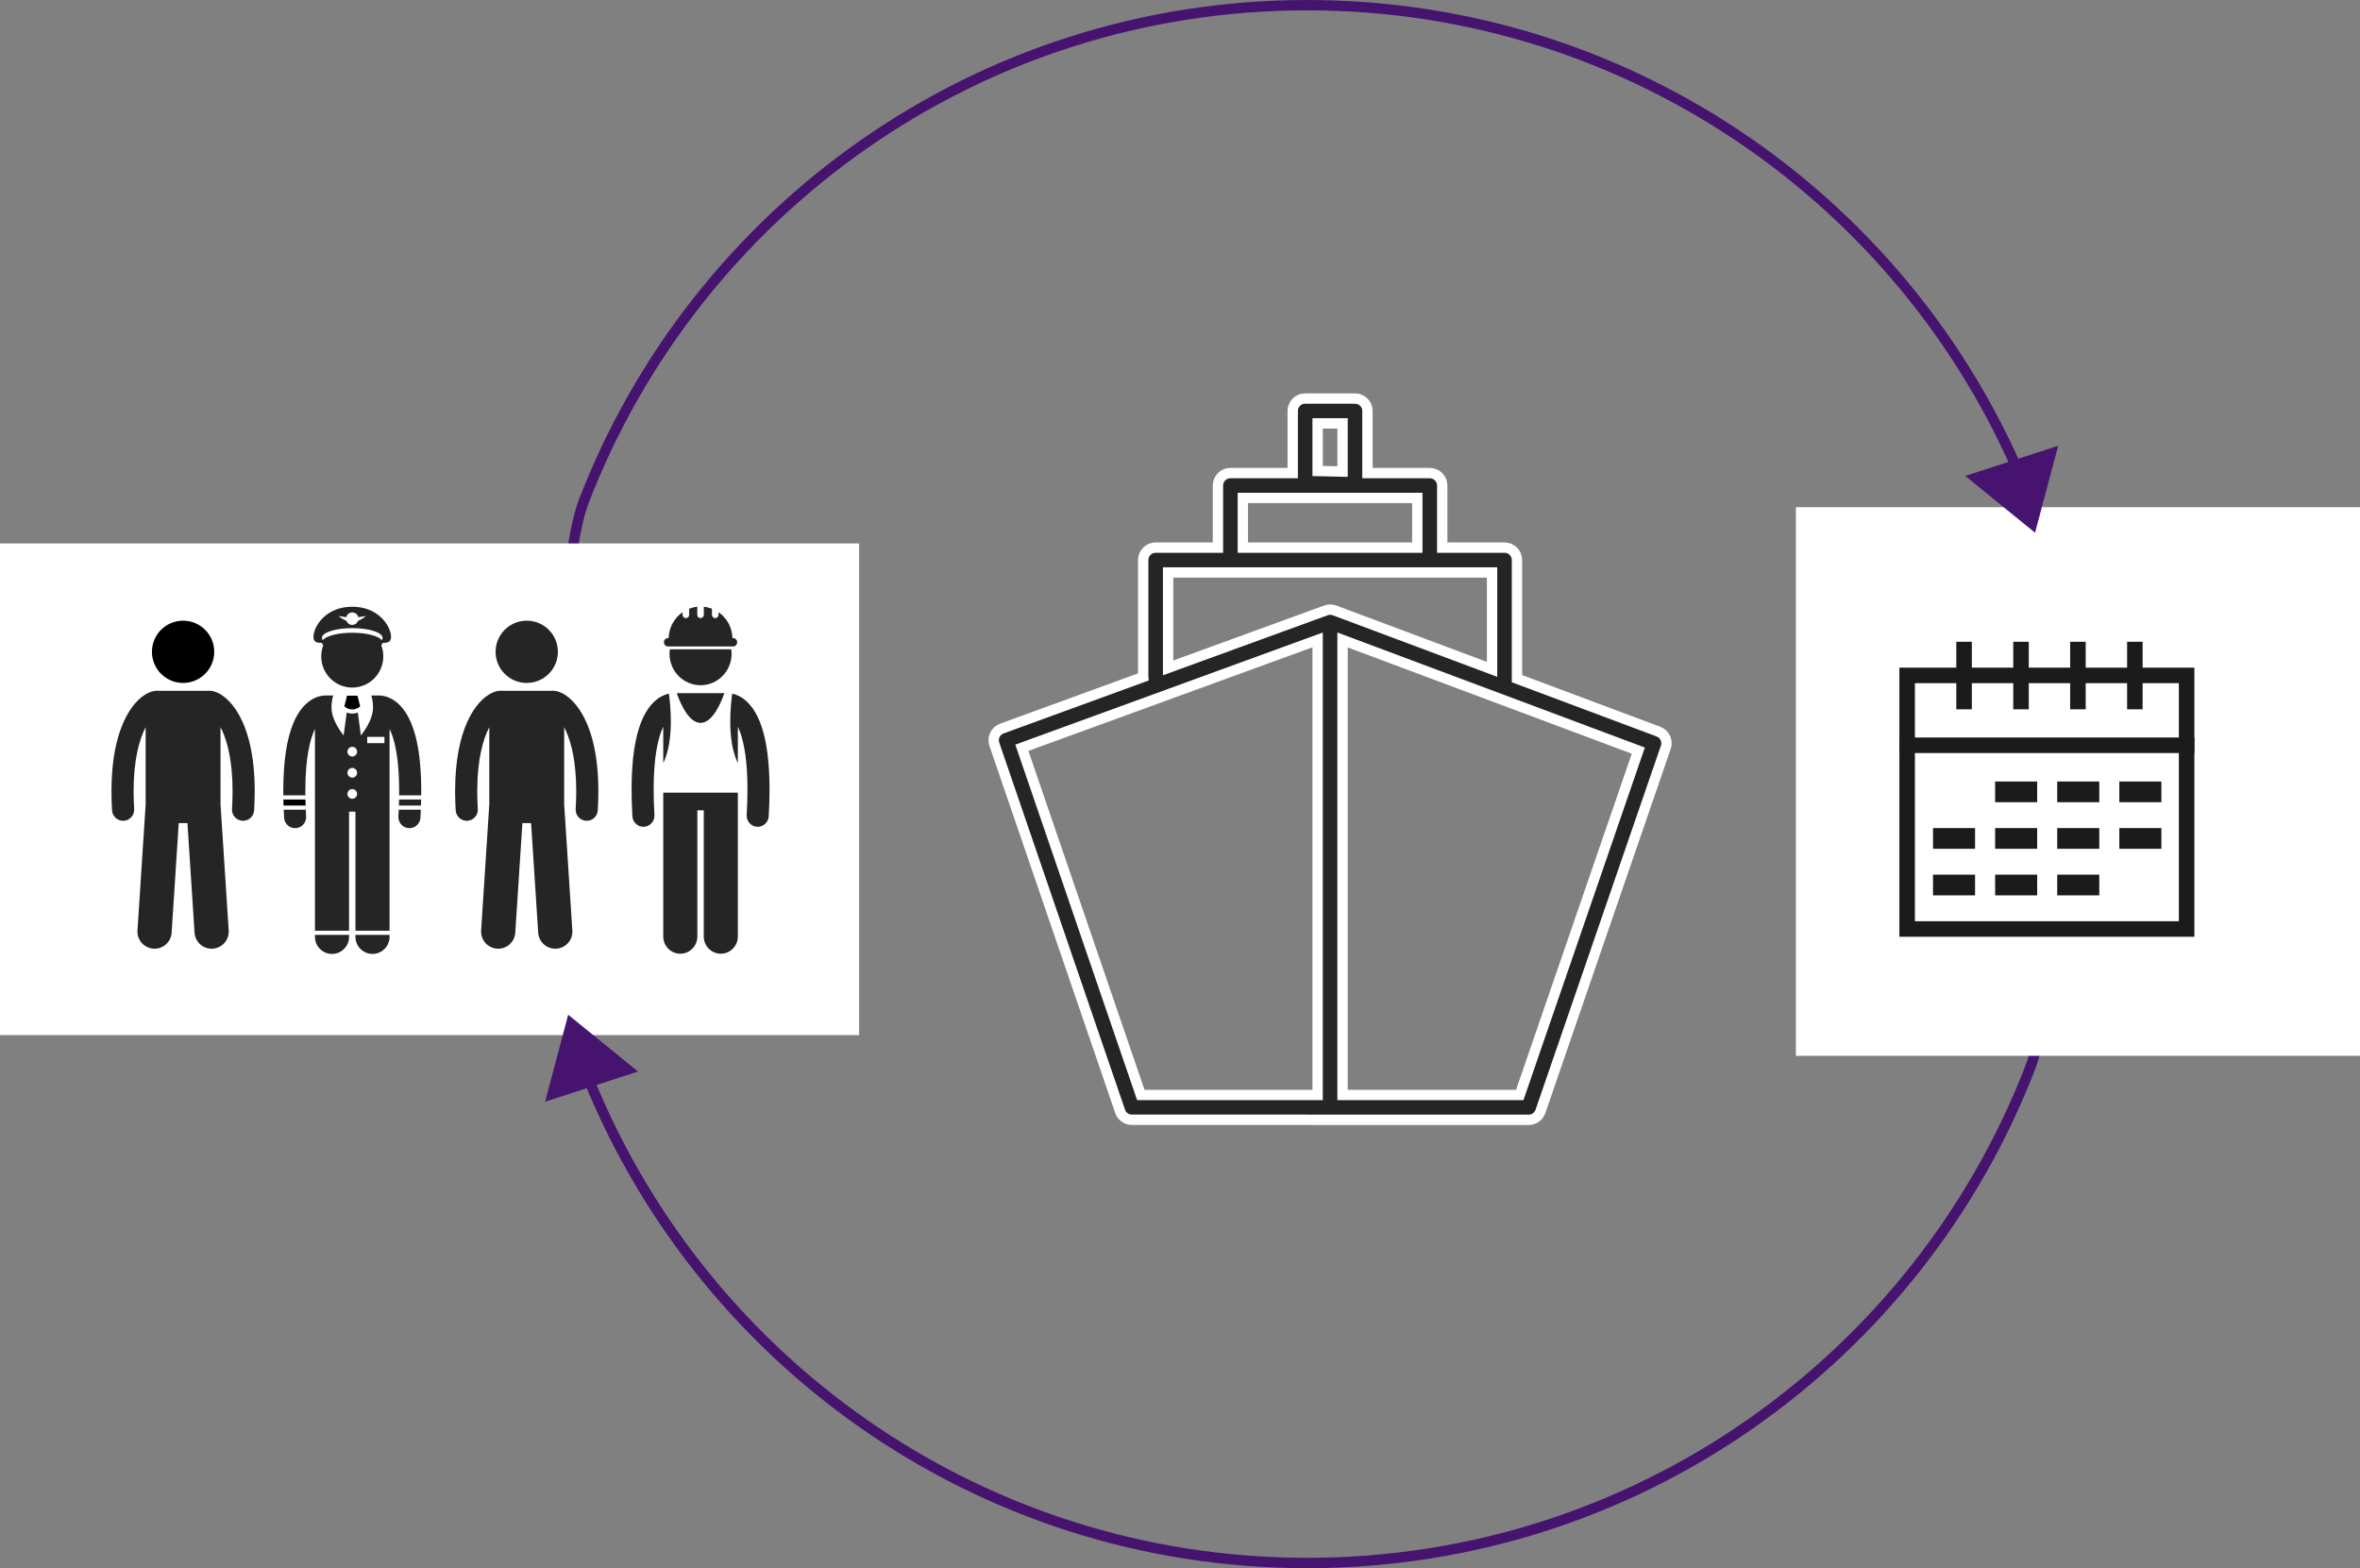 <?xml version="1.0" encoding="UTF-8"?>
<svg xmlns="http://www.w3.org/2000/svg" xmlns:xlink="http://www.w3.org/1999/xlink" width="456px" height="303px" viewBox="0 0 456 303">
  <rect x="0" y="0" width="456" height="303" fill="#808080" stroke="none"/>
  <!-- Generator: Sketch 48.2 (47327) - http://www.bohemiancoding.com/sketch -->
  <title>Illu</title>
  <desc>Created with Sketch.</desc>
  <defs></defs>
  <g id="Laptop-1440-Landing" stroke="none" stroke-width="1" fill="none" fill-rule="evenodd" transform="translate(-796, -1311)">
    <g id="SectionChallenge" transform="translate(125, 1236)">
      <g id="Illu" transform="translate(609, 76)">
        <g transform="translate(62, 0)">
          <g id="noun_604266" transform="translate(191, 76)" fill="#252525" fill-rule="nonzero" stroke="#FFFFFF" stroke-width="2">
            <path d="M61.185,0 C59.856,0 58.778,1.075 58.778,2.4 L58.778,14.409 L57.348,14.409 L46.741,14.409 C45.411,14.41 44.333,15.484 44.333,16.809 L44.333,28.809 L32.296,28.809 C30.967,28.81 29.889,29.884 29.889,31.209 L29.889,53.663 C29.891,53.709 29.894,53.756 29.898,53.803 L2.58,63.769 C1.347,64.218 0.703,65.569 1.132,66.806 L25.431,137.737 C25.765,138.707 26.679,139.359 27.707,139.359 L61.496,139.359 C61.552,139.364 61.608,139.368 61.665,139.369 L104.368,139.369 C105.396,139.368 106.31,138.716 106.644,137.747 L130.868,67.387 C131.293,66.159 130.659,64.817 129.439,64.359 L102.111,54.131 L102.111,31.209 C102.111,29.884 101.033,28.81 99.704,28.809 L87.667,28.809 L87.667,16.809 C87.667,15.484 86.589,14.41 85.259,14.409 L74.652,14.409 L73.222,14.409 L73.222,2.409 C73.222,1.084 72.144,0.01 70.815,0.009 L66,0.009 L61.185,0.009 L61.185,0 Z M63.593,4.809 L66,4.809 L68.407,4.809 L68.407,14.119 L63.593,14.006 L63.593,4.809 Z M49.148,19.209 L57.348,19.209 L74.652,19.209 L82.852,19.209 L82.852,28.809 L81.14,28.809 L50.86,28.809 L49.148,28.809 L49.148,19.209 Z M34.704,33.609 L50.86,33.609 L81.14,33.609 L97.296,33.609 L97.296,52.331 L66.903,40.959 C66.604,40.841 66.284,40.784 65.962,40.791 C65.723,40.796 65.485,40.837 65.257,40.913 C65.248,40.916 65.238,40.919 65.229,40.922 C65.21,40.928 65.191,40.934 65.172,40.941 C65.125,40.958 65.078,40.977 65.031,40.997 L34.704,52.05 L34.704,33.609 Z M63.593,46.641 L63.593,134.569 L61.42,134.569 L29.428,134.569 L6.445,67.481 L63.593,46.641 Z M68.407,46.65 L125.555,68.034 L102.647,134.569 L68.407,134.569 L68.407,46.65 Z" id="Shape"></path>
          </g>
          <path d="M252.567,301 C316.26,301 370.662,261.271 392.283,205.273 C398.726,188.587 398.561,111.576 391.832,94.573 C369.912,39.184 315.822,0 252.567,0 C188.831,0 134.399,39.783 112.807,95.841 C106.392,112.496 106.398,188.534 112.823,205.201 C134.426,261.237 188.847,301 252.567,301 Z" id="Oval" stroke="#46146E" stroke-width="2"></path>
          <g id="Group-2" transform="translate(0, 104)">
            <rect id="Rectangle" fill="#FFFFFF" x="0" y="0" width="166" height="95"></rect>
            <g id="Group-3" transform="translate(21, 12)" fill-rule="nonzero">
              <g id="noun_1585657_worker" transform="translate(101.032, 0.236)" fill="#252525">
                <path d="M2.285,42.515 C2.327,42.515 2.369,42.514 2.412,42.511 C3.587,42.441 4.485,41.419 4.416,40.229 C4.311,38.434 4.264,36.798 4.264,35.31 C4.256,28.773 5.196,25.101 6.121,23.184 L6.121,30.216 C8.293,25.746 7.499,18.802 7.205,16.782 C6.818,16.866 6.37,17.011 5.893,17.255 C4.46,17.974 2.914,19.549 1.833,22.34 C0.739,25.142 0.003,29.193 0,35.31 C0,36.891 0.05,38.61 0.159,40.482 C0.225,41.629 1.164,42.515 2.285,42.515 Z" id="Shape"></path>
                <path d="M6.121,35.915 L6.121,37.248 L6.121,63.703 C6.121,65.547 7.596,67.04 9.416,67.04 C11.236,67.04 12.711,65.547 12.711,63.703 L12.711,39.334 L13.947,39.334 L13.947,63.703 C13.947,65.547 15.422,67.04 17.242,67.04 C19.062,67.04 20.537,65.547 20.537,63.703 L20.537,37.248 L20.537,35.915 L13.329,35.915 L6.121,35.915 Z" id="Shape"></path>
                <path d="M20.538,30.217 L20.538,23.196 C20.695,23.524 20.854,23.901 21.012,24.34 C21.763,26.449 22.395,29.909 22.393,35.311 C22.393,36.799 22.345,38.434 22.242,40.23 C22.173,41.421 23.071,42.442 24.246,42.511 C24.289,42.514 24.331,42.515 24.373,42.515 C25.493,42.515 26.433,41.629 26.499,40.482 C26.607,38.61 26.657,36.891 26.657,35.311 C26.647,27.163 25.362,22.654 23.61,19.942 C22.734,18.596 21.71,17.733 20.764,17.255 C20.287,17.011 19.84,16.866 19.453,16.783 C19.159,18.802 18.365,25.747 20.538,30.217 Z" id="Shape"></path>
                <path d="M13.329,22.441 C15.757,22.441 17.421,18.168 17.921,16.7 L8.736,16.7 C9.236,18.168 10.9,22.441 13.329,22.441 Z" id="Shape"></path>
                <path d="M7.332,9.088 C7.332,12.442 10.017,15.161 13.329,15.161 C16.641,15.161 19.326,12.442 19.326,9.088 C19.326,8.792 19.304,8.501 19.264,8.217 L7.394,8.217 C7.354,8.501 7.332,8.792 7.332,9.088 Z" id="Shape"></path>
                <path d="M7.057,6.048 C6.613,6.048 6.253,6.413 6.253,6.863 C6.253,7.313 6.613,7.677 7.057,7.677 L7.164,7.677 L19.494,7.677 L19.6,7.677 C20.045,7.677 20.405,7.313 20.405,6.863 C20.405,6.413 20.045,6.048 19.6,6.048 L19.49,6.048 C19.485,5.866 19.473,5.686 19.454,5.508 C19.249,3.658 18.247,2.053 16.803,1.053 L16.803,1.552 C16.803,1.907 16.518,2.197 16.167,2.197 C15.816,2.197 15.53,1.908 15.53,1.552 L15.53,0.378 C15.036,0.187 14.511,0.057 13.965,0 L13.965,1.552 C13.965,1.907 13.68,2.197 13.329,2.197 C12.977,2.197 12.692,1.908 12.692,1.552 L12.692,0 C12.145,0.057 11.621,0.187 11.127,0.379 L11.127,1.552 C11.127,1.907 10.842,2.197 10.49,2.197 C10.139,2.197 9.854,1.908 9.854,1.552 L9.854,1.053 C8.41,2.053 7.408,3.658 7.204,5.508 C7.184,5.686 7.172,5.866 7.168,6.048 L7.057,6.048 Z" id="Shape"></path>
              </g>
              <g id="noun_1273644_human-copy" transform="translate(0.535, 2.925)">
                <path d="M21.968,14.856 C21.487,14.461 21.001,14.15 20.495,13.921 C19.986,13.696 19.462,13.539 18.832,13.535 C18.737,13.535 18.644,13.543 18.552,13.555 L9.13,13.555 C9.038,13.543 8.945,13.535 8.85,13.535 C8.221,13.539 7.696,13.696 7.188,13.921 C5.45,14.729 3.753,16.494 2.361,19.537 C0.988,22.585 0.001,26.916 0,32.953 C0,34.122 0.037,35.356 0.117,36.658 C0.186,37.793 1.128,38.667 2.251,38.667 C2.295,38.667 2.338,38.666 2.383,38.663 C3.563,38.591 4.46,37.577 4.389,36.398 C4.314,35.179 4.28,34.032 4.28,32.953 C4.278,26.785 5.409,22.876 6.607,20.59 L6.607,35.486 L5.029,59.862 C4.91,61.684 6.293,63.256 8.115,63.374 C9.937,63.492 11.51,62.112 11.628,60.29 L13,39.117 L14.683,39.117 L16.055,60.29 C16.172,62.112 17.746,63.492 19.569,63.374 C21.39,63.257 22.773,61.685 22.654,59.862 L21.075,35.486 L21.075,20.582 C21.187,20.796 21.298,21.02 21.406,21.263 C22.475,23.615 23.404,27.357 23.403,32.953 C23.403,34.031 23.369,35.179 23.295,36.399 C23.223,37.578 24.122,38.592 25.302,38.663 C25.346,38.666 25.39,38.667 25.433,38.667 C26.556,38.667 27.498,37.792 27.567,36.657 C27.645,35.356 27.682,34.123 27.683,32.953 C27.681,26.055 26.394,21.38 24.711,18.309 C23.867,16.775 22.928,15.646 21.968,14.856 Z" id="Shape" fill="#252525"></path>
                <ellipse id="Oval" fill="#000000" cx="13.841" cy="6.016" rx="6.018" ry="6.016"></ellipse>
              </g>
              <g id="noun_1273644_human-copy-2" transform="translate(66.935, 2.925)" fill="#252525">
                <path d="M21.968,14.856 C21.487,14.461 21.001,14.15 20.495,13.921 C19.986,13.696 19.462,13.539 18.832,13.535 C18.737,13.535 18.644,13.543 18.552,13.555 L9.13,13.555 C9.038,13.543 8.945,13.535 8.85,13.535 C8.221,13.539 7.696,13.696 7.188,13.921 C5.45,14.729 3.753,16.494 2.361,19.537 C0.988,22.585 0.001,26.916 0,32.953 C0,34.122 0.037,35.356 0.117,36.658 C0.186,37.793 1.128,38.667 2.251,38.667 C2.295,38.667 2.338,38.666 2.383,38.663 C3.563,38.591 4.46,37.577 4.389,36.398 C4.314,35.179 4.28,34.032 4.28,32.953 C4.278,26.785 5.409,22.876 6.607,20.59 L6.607,35.486 L5.029,59.862 C4.91,61.684 6.293,63.256 8.115,63.374 C9.937,63.492 11.51,62.112 11.628,60.29 L13,39.117 L14.683,39.117 L16.055,60.29 C16.172,62.112 17.746,63.492 19.569,63.374 C21.39,63.257 22.773,61.685 22.654,59.862 L21.075,35.486 L21.075,20.582 C21.187,20.796 21.298,21.02 21.406,21.263 C22.475,23.615 23.404,27.357 23.403,32.953 C23.403,34.031 23.369,35.179 23.295,36.399 C23.223,37.578 24.122,38.592 25.302,38.663 C25.346,38.666 25.39,38.667 25.433,38.667 C26.556,38.667 27.498,37.792 27.567,36.657 C27.645,35.356 27.682,34.123 27.683,32.953 C27.681,26.055 26.394,21.38 24.711,18.309 C23.867,16.775 22.928,15.646 21.968,14.856 Z" id="Shape"></path>
                <ellipse id="Oval" cx="13.841" cy="6.016" rx="6.018" ry="6.016"></ellipse>
              </g>
              <g id="noun_974152_captain" transform="translate(33.735, 0.236)">
                <path d="M6.12,63.404 L6.12,63.769 C6.12,65.598 7.596,67.08 9.415,67.08 C11.235,67.08 12.711,65.598 12.711,63.769 L12.711,63.404 L6.12,63.404 Z" id="Shape" fill="#252525"></path>
                <path d="M13.946,63.769 C13.946,65.598 15.422,67.08 17.241,67.08 C19.061,67.08 20.537,65.598 20.537,63.769 L20.537,63.404 L13.946,63.404 L13.946,63.769 Z" id="Shape" fill="#252525"></path>
                <path d="M22.339,38.41 L26.607,38.41 C26.62,38.015 26.63,37.629 26.638,37.249 L22.372,37.249 C22.364,37.628 22.353,38.014 22.339,38.41 Z" id="Shape" fill="#252525"></path>
                <path d="M26.499,40.758 C26.53,40.23 26.555,39.717 26.576,39.213 L22.308,39.213 C22.29,39.635 22.267,40.067 22.241,40.509 C22.173,41.69 23.07,42.704 24.246,42.772 C24.288,42.775 24.331,42.776 24.373,42.776 C25.494,42.776 26.433,41.897 26.499,40.758 Z" id="Shape" fill="#252525"></path>
                <g id="Group">
                  <path d="M0.051,38.41 L4.318,38.41 C4.304,38.014 4.293,37.628 4.285,37.249 L0.019,37.249 C0.027,37.629 0.038,38.015 0.051,38.41 Z" id="Shape" fill="#000000"></path>
                  <path d="M4.271,36.446 C4.268,36.171 4.264,35.894 4.264,35.628 C4.255,29.144 5.196,25.501 6.12,23.6 L6.12,32.453 L6.12,37.525 L6.12,62.601 L12.711,62.601 L12.711,39.595 L13.946,39.595 L13.946,62.601 L20.537,62.601 L20.537,37.525 L20.537,32.453 L20.537,23.611 C20.695,23.936 20.854,24.31 21.012,24.746 C21.762,26.838 22.395,30.271 22.392,35.629 C22.392,35.895 22.389,36.171 22.386,36.446 L26.651,36.446 C26.654,36.172 26.657,35.895 26.657,35.629 C26.646,27.546 25.362,23.073 23.609,20.383 C22.734,19.048 21.71,18.191 20.763,17.717 C19.879,17.269 19.101,17.158 18.616,17.147 C18.57,17.144 18.524,17.14 18.477,17.14 L17.005,17.14 C17.22,17.82 17.341,18.608 17.341,19.503 C17.341,21.437 16.1,23.451 14.998,24.858 L14.402,20.447 C14.057,20.577 13.694,20.645 13.33,20.645 L13.329,20.645 L13.328,20.645 C12.965,20.646 12.601,20.578 12.255,20.447 L11.66,24.858 C10.558,23.45 9.317,21.436 9.317,19.503 C9.317,18.608 9.437,17.82 9.652,17.14 L8.18,17.14 C8.137,17.14 8.094,17.144 8.051,17.146 C7.567,17.157 6.783,17.266 5.894,17.717 C4.46,18.431 2.915,19.994 1.833,22.762 C0.739,25.542 0.004,29.561 0,35.628 C0,35.895 0.004,36.171 0.006,36.446 L4.271,36.446 Z M13.329,28.934 C12.813,28.934 12.396,28.514 12.396,27.997 C12.396,27.479 12.813,27.06 13.329,27.06 C13.844,27.06 14.262,27.479 14.262,27.997 C14.262,28.514 13.844,28.934 13.329,28.934 Z M13.329,31.143 C13.844,31.143 14.262,31.563 14.262,32.081 C14.262,32.598 13.844,33.018 13.329,33.018 C12.813,33.018 12.396,32.598 12.396,32.081 C12.396,31.563 12.813,31.143 13.329,31.143 Z M13.329,37.102 C12.813,37.102 12.396,36.682 12.396,36.165 C12.396,35.647 12.813,35.227 13.329,35.227 C13.844,35.227 14.262,35.647 14.262,36.165 C14.262,36.682 13.844,37.102 13.329,37.102 Z M16.216,25.14 L19.547,25.14 L19.547,26.345 L16.216,26.345 L16.216,25.14 Z" id="Shape" fill="#252525"></path>
                  <path d="M4.416,40.509 C4.39,40.067 4.368,39.635 4.349,39.213 L0.082,39.213 C0.103,39.717 0.128,40.231 0.159,40.759 C0.225,41.898 1.165,42.776 2.286,42.776 C2.328,42.776 2.369,42.775 2.412,42.772 C3.587,42.703 4.485,41.69 4.416,40.509 Z" id="Shape" fill="#252525"></path>
                  <path d="M14.341,17.186 L13.329,17.186 L12.316,17.186 L11.809,19.195 L11.887,19.318 C12.304,19.667 12.814,19.842 13.328,19.842 C13.842,19.842 14.354,19.666 14.771,19.317 L14.848,19.195 L14.341,17.186 Z" id="Shape" fill="#000000"></path>
                  <path d="M13.329,15.614 C14.198,15.614 15.023,15.427 15.768,15.092 C17.864,14.153 19.325,12.043 19.325,9.588 C19.325,8.835 19.187,8.114 18.935,7.449 C19.078,7.3 19.164,7.143 19.185,6.981 C19.883,7.005 20.42,6.892 20.657,6.517 C21.452,5.257 19.414,0 13.329,0 C7.243,0 5.205,5.257 6.001,6.517 C6.237,6.892 6.774,7.005 7.472,6.98 C7.494,7.143 7.579,7.3 7.723,7.449 C7.471,8.114 7.332,8.835 7.332,9.588 C7.332,12.043 8.794,14.153 10.889,15.092 C11.635,15.426 12.46,15.614 13.329,15.614 Z M13.329,1.096 C13.893,1.096 14.363,1.49 14.491,2.017 C15.164,1.923 15.994,1.788 15.994,1.788 C15.994,1.788 15.216,2.425 14.445,2.737 C14.271,3.187 13.838,3.507 13.329,3.507 C12.82,3.507 12.387,3.187 12.213,2.737 C11.441,2.426 10.664,1.788 10.664,1.788 C10.664,1.788 11.494,1.923 12.167,2.017 C12.294,1.489 12.764,1.096 13.329,1.096 Z M13.329,4.132 C16.567,4.132 19.192,4.971 19.192,6.006 C19.192,6.16 19.133,6.31 19.023,6.453 C18.397,5.633 16.086,5.024 13.329,5.024 C10.572,5.024 8.261,5.633 7.634,6.453 C7.525,6.31 7.465,6.16 7.465,6.006 C7.465,4.971 10.09,4.132 13.329,4.132 Z" id="Shape" fill="#252525"></path>
                </g>
              </g>
            </g>
          </g>
          <rect id="Rectangle-2" fill="#FFFFFF" x="347" y="97" width="109" height="106"></rect>
          <polygon id="Rectangle-3" fill="#46146E" transform="translate(389.5, 90.5) rotate(27) translate(-389.5, -90.5) " points="394.349 82 398 99 381 95.349"></polygon>
          <polygon id="Rectangle-3" fill="#46146E" transform="translate(113.5, 206.5) scale(-1, -1) rotate(27) translate(-113.5, -206.5) " points="118.349 198 122 215 105 211.349"></polygon>
          <rect id="Rectangle-12" stroke="#1B1B1B" stroke-width="3" x="368.5" y="129.5" width="54" height="49"></rect>
          <path d="M379.5,124.5 L379.5,134.55" id="Line-8" stroke="#1B1B1B" stroke-width="3" stroke-linecap="square"></path>
          <path d="M390.5,124.5 L390.5,134.55" id="Line-8-Copy" stroke="#1B1B1B" stroke-width="3" stroke-linecap="square"></path>
          <path d="M401.5,124.5 L401.5,134.55" id="Line-8-Copy-2" stroke="#1B1B1B" stroke-width="3" stroke-linecap="square"></path>
          <path d="M412.5,124.5 L412.5,134.55" id="Line-8-Copy-3" stroke="#1B1B1B" stroke-width="3" stroke-linecap="square"></path>
          <path d="M368.498,143 L422.5,143" id="Line-9" stroke="#1B1B1B" stroke-width="3" stroke-linecap="square"></path>
          <path d="M387.5,152 L391.623,152" id="Line-10" stroke="#1B1B1B" stroke-width="4" stroke-linecap="square"></path>
          <path d="M387.5,161 L391.623,161" id="Line-10-Copy-3" stroke="#1B1B1B" stroke-width="4" stroke-linecap="square"></path>
          <path d="M387.5,170 L391.623,170" id="Line-10-Copy-6" stroke="#1B1B1B" stroke-width="4" stroke-linecap="square"></path>
          <path d="M399.5,152 L403.623,152" id="Line-10-Copy" stroke="#1B1B1B" stroke-width="4" stroke-linecap="square"></path>
          <path d="M399.5,161 L403.623,161" id="Line-10-Copy-4" stroke="#1B1B1B" stroke-width="4" stroke-linecap="square"></path>
          <path d="M399.5,170 L403.623,170" id="Line-10-Copy-7" stroke="#1B1B1B" stroke-width="4" stroke-linecap="square"></path>
          <path d="M411.5,152 L415.623,152" id="Line-10-Copy-2" stroke="#1B1B1B" stroke-width="4" stroke-linecap="square"></path>
          <path d="M411.5,161 L415.623,161" id="Line-10-Copy-5" stroke="#1B1B1B" stroke-width="4" stroke-linecap="square"></path>
          <path d="M375.5,170 L379.623,170" id="Line-10-Copy-8" stroke="#1B1B1B" stroke-width="4" stroke-linecap="square"></path>
          <path d="M375.5,161 L379.623,161" id="Line-10-Copy-9" stroke="#1B1B1B" stroke-width="4" stroke-linecap="square"></path>
        </g>
      </g>
    </g>
  </g>
</svg>
